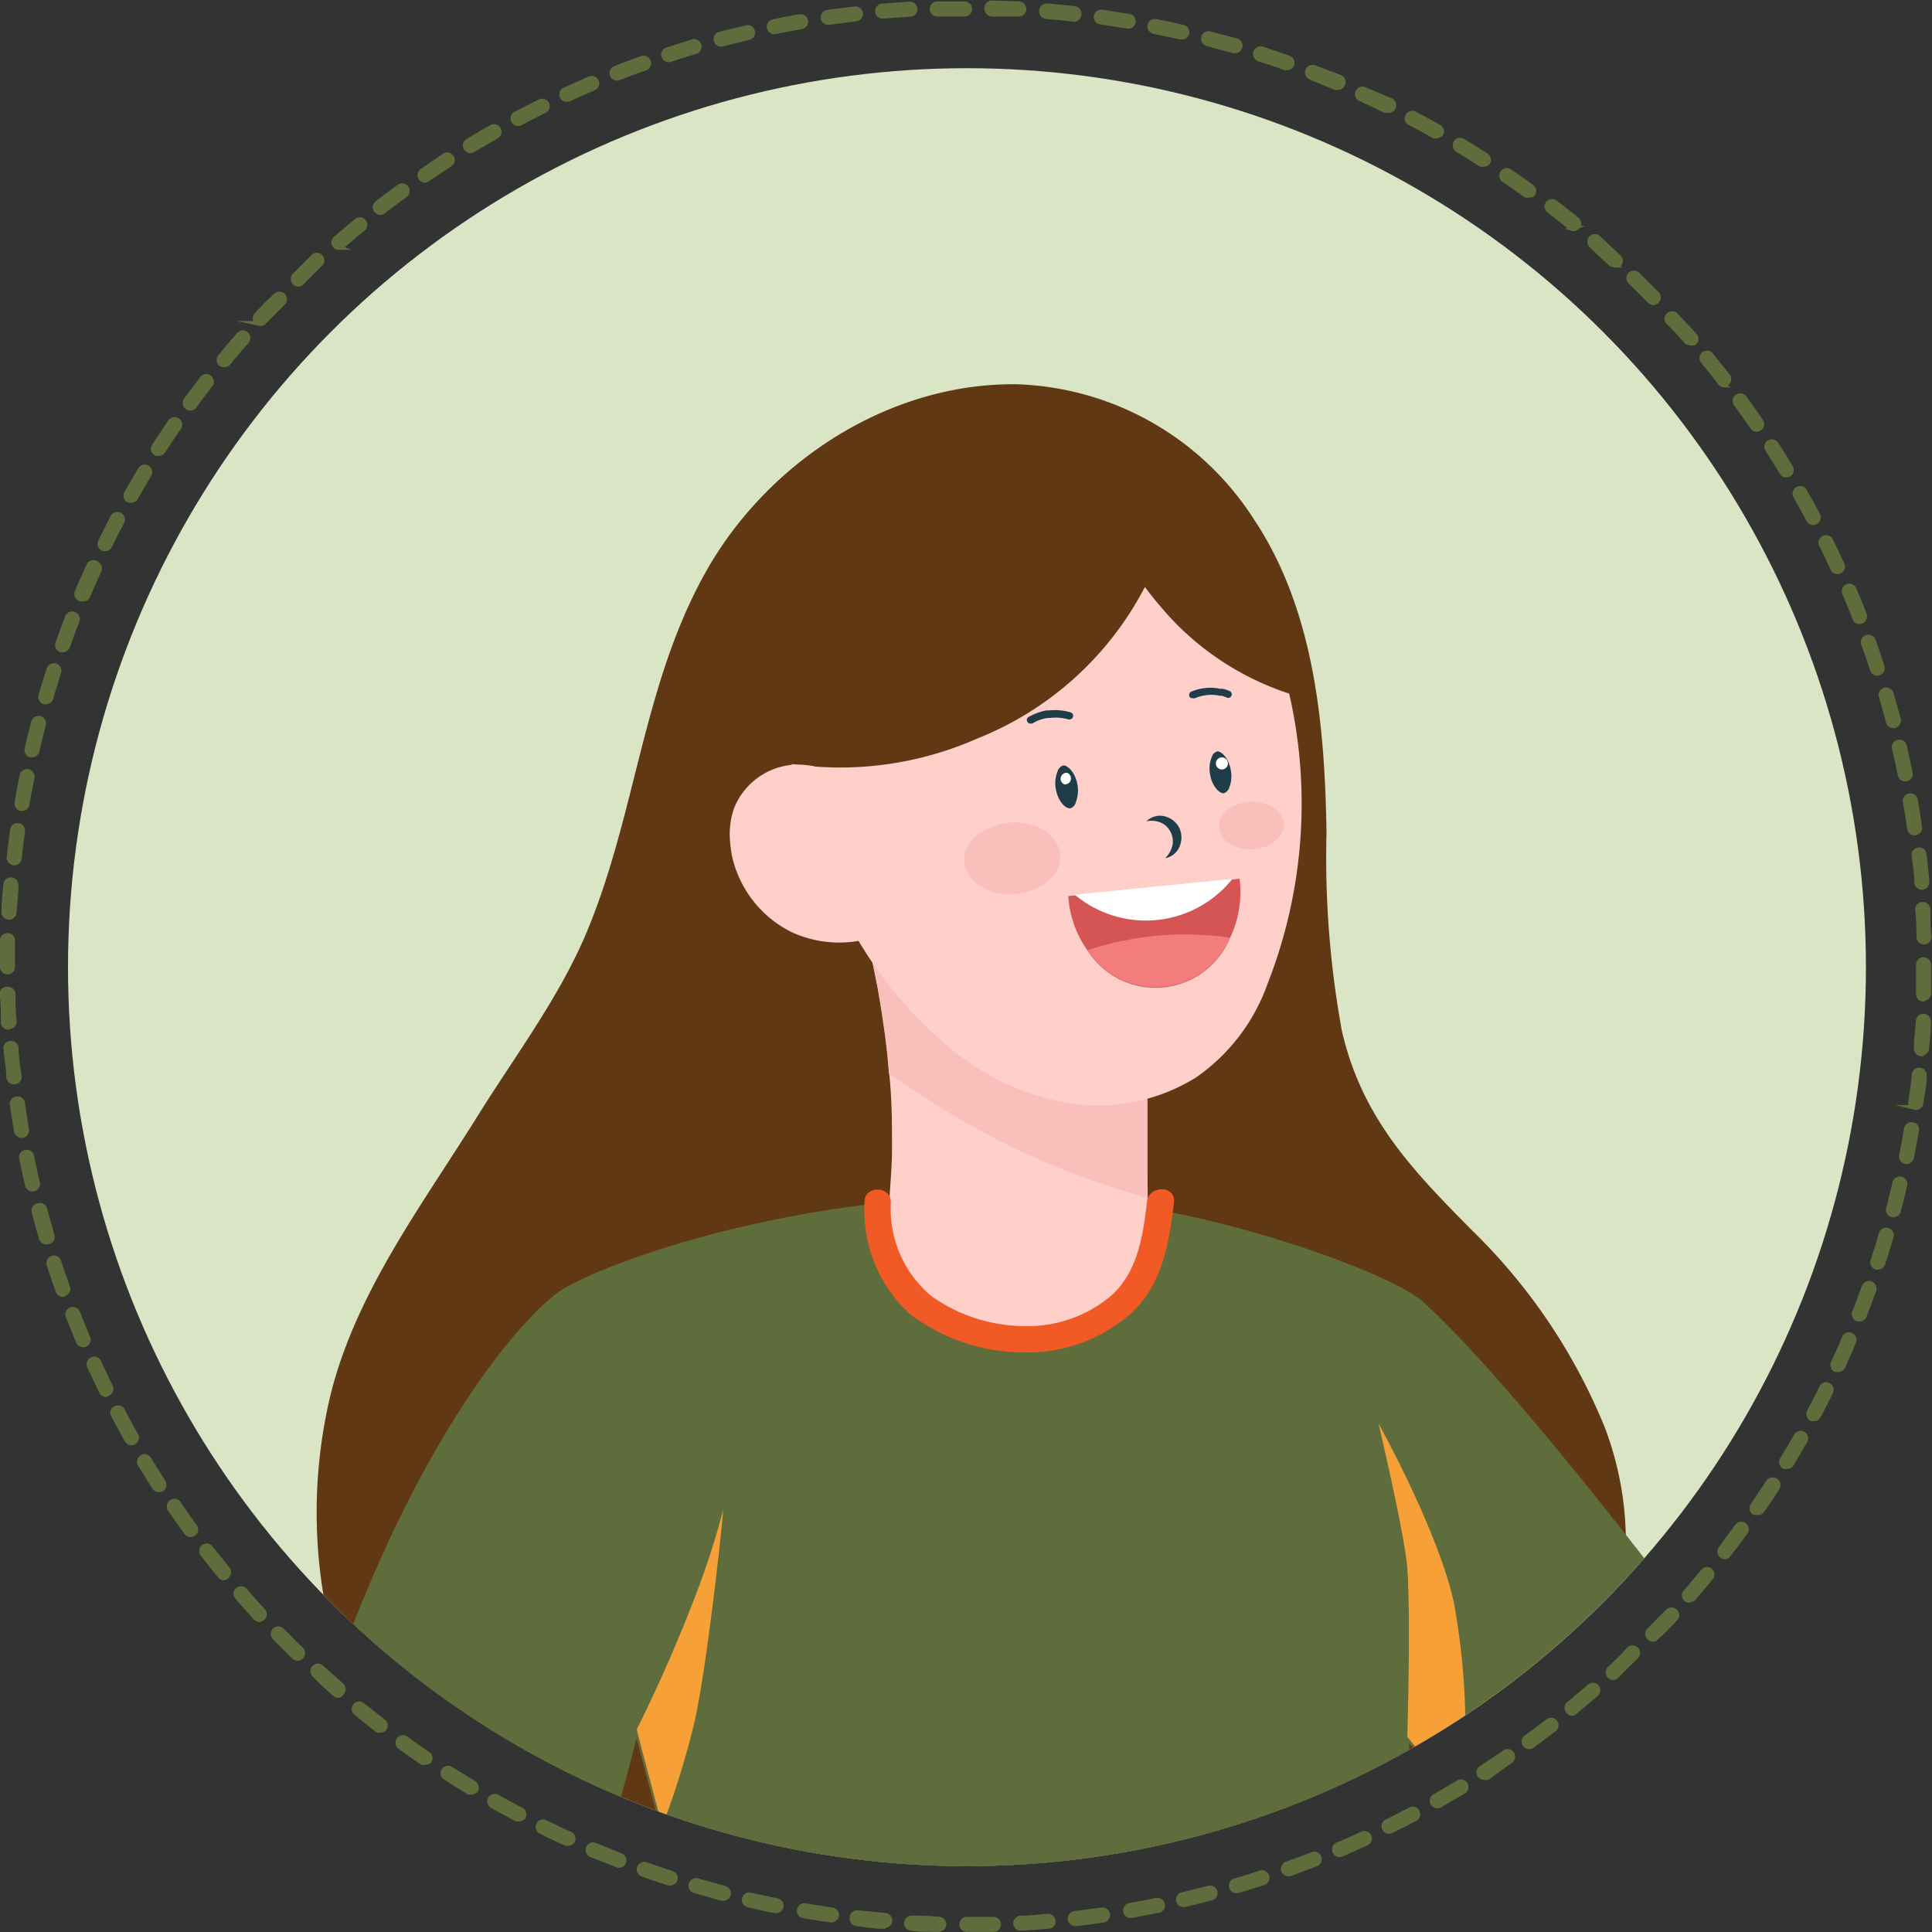 <svg xmlns="http://www.w3.org/2000/svg" xmlns:xlink="http://www.w3.org/1999/xlink" id="&#x5716;&#x5C64;_1" data-name="&#x5716;&#x5C64; 1" viewBox="0 0 100 100"><rect x="0" y="0" width="100" height="100" fill="#333333" stroke="none"/><defs><style>.cls-1{fill:none;}.cls-2{clip-path:url(#clip-path);}.cls-3{fill:#dae5c6;}.cls-4{fill:#603813;}.cls-5{fill:#ffcfca;}.cls-6{fill:#5f6d3c;stroke:#5f6d3c;stroke-miterlimit:10;stroke-width:0.25px;}.cls-7{fill:#f9bfbb;}.cls-8{fill:#1f3c49;}.cls-9{fill:#fff;}.cls-10{fill:#d55454;}.cls-11{fill:#f37c7c;}.cls-12{fill:#f15a24;}.cls-13{fill:#f7a037;}</style><clipPath id="clip-path"><circle class="cls-1" cx="50.05" cy="50.06" r="46.53"></circle></clipPath></defs><g class="cls-2"><circle class="cls-3" cx="50.05" cy="50.06" r="46.53"></circle><path class="cls-4" d="M83.07,73.9v0A30,30,0,0,0,76.21,63.7c-3.13-3.15-5.74-5.88-6.76-10.37a49.92,49.92,0,0,1-.79-10.23c-.09-5.53-.61-11.49-3.75-16.21a15.16,15.16,0,0,0-12.26-7c-6.46-.09-12.61,3.81-15.88,9.3C33.33,35,33,41.79,30.47,48c-1.39,3.44-3.72,6.52-5.69,9.67-2.87,4.62-6.34,9.17-7.67,14.52a26.16,26.16,0,0,0,15.42,30.26A23.79,23.79,0,0,0,36,103.48c.53.13,1.06.23,1.6.33,8.15,1.37,16.43.31,24.34-1.87a41.48,41.48,0,0,0,13.22-5.83C82.08,91.14,86.25,82.32,83.07,73.9Z"></path><path class="cls-5" d="M138.33,108.8c-1.32-.3-2.66-.55-4-.8-1.54-.28-3.08-.53-4.61-.86-.1,0-.35-.1-.34-.24a.14.14,0,0,1,.1-.12,1.09,1.09,0,0,1,.5.07,31.64,31.64,0,0,0,3.22.65c.95.15,1.89.32,2.84.51a17.4,17.4,0,0,0,2,.42,1,1,0,0,0,1.15-.59c.49-1.48-2.46-1.86-3.33-2-2.67-.57-5.3-1.26-8-1.79a2.34,2.34,0,0,1-.7-.19s-.09-.06-.1-.1,0-.13.08-.18a4.29,4.29,0,0,1,1.33-.68,7,7,0,0,0,1.83-1,1.14,1.14,0,0,0,.35-1.4,1.53,1.53,0,0,0-1.21-.63,4.3,4.3,0,0,0-1.68.39c-1.22.47-2.45.9-3.69,1.31s-2.37.4-3.5.8a13,13,0,0,0-2.17,1c-.29-.1-17.73-8.56-25.62-10.13L79.2,74.53c-.59.67-1.2,1.33-1.81,2-1.66,1.8-3.27,3.64-5,5.43-.52.57-1,1.12-1.59,1.68l-.61.83c4.86,6,13,16.1,15.49,19.09a1.58,1.58,0,0,0,.71.86c8.44,4.41,29.61,4.95,29.93,5.1s.4.44.57.63a8.7,8.7,0,0,0,.67.69A12.49,12.49,0,0,0,119.1,112a12.64,12.64,0,0,0,3.25,1.61,11.25,11.25,0,0,0,2.16.39c1.54.19,3.08.43,4.63.61a31.13,31.13,0,0,0,4.63.09c.57,0,1.31,0,1.64-.6a.68.68,0,0,0-.26-1,3.54,3.54,0,0,0-1.26-.19l-1.39-.1-2.37-.16a3.82,3.82,0,0,1-1.17-.11c-.21-.09,0-.29.14-.32a2.49,2.49,0,0,1,.81.06l.93.09c.63.06,1.26.12,1.89.16,1.22.09,2.45.16,3.67.22a3.64,3.64,0,0,0,1,0c.6-.12,1.36-.81.86-1.46a1.47,1.47,0,0,0-1.13-.38c-1.37,0-2.74-.12-4.1-.26-.68-.08-1.36-.16-2-.26l-1-.15c-.13,0-.66,0-.7-.17s.38-.2.49-.19l2.84.35,4.74.58c.76.09,2.29.48,2.62-.51S139.08,109,138.33,108.8Z"></path><path class="cls-6" d="M87.19,83.55c-3.59,4.14-6.59,7.1-10.25,11.18-.43-.47-.87-1-1.28-1.44-1.51-1.75-2.77-3.34-2.82-3.4h0s-1.12,25.71-1.3,26.64c-.34,1.66,3.16,14.54,2.42,15.28-9.51,9.52-37.46,6.9-42.68-3.35-.6-1.18,8.74-14.54,8.74-14.54s-3.84-12.29-5.74-19.43c-.78-2.89-1.32-4.94-1.32-5-.21.62-.56,2.24-1.12,4.1-1.86-.56-14.17-3.13-15.47-3.72,4.35-13.79,9.9-20.74,12.44-22.77,1.8-1.44,13.68-5.92,26.92-4.92,7.45.56,16.32,3.91,17.83,5.28C77.33,70.89,83.27,78.44,87.19,83.55Z"></path><path class="cls-5" d="M59,66.09c-.78,2.51-3.43,3.1-5.76,3.08-2.58,0-6-.63-6.91-3.45-.63-1.94-.17-4.18-.16-6.18,0-1.34,0-2.67-.15-4-.06-.82-.15-1.63-.27-2.44-.09-.65-.2-1.31-.32-2-.09-.44-.17-.87-.27-1.31s-.43-1.12-.08-1.33,1,.38,1.27.55a96.66,96.66,0,0,0,12.49,6.29.88.88,0,0,1,.45.3.94.94,0,0,1,.1.5v4.2c0,.55,0,1.09,0,1.64A13,13,0,0,1,59,66.09Z"></path><path class="cls-7" d="M59.41,62a40.23,40.23,0,0,1-10.63-4.62c-.91-.57-1.85-1.18-2.77-1.82-.06-.82-.15-1.63-.27-2.44-.09-.65-.2-1.31-.32-2-.09-.44-.17-.87-.27-1.31s-.43-1.12-.08-1.33,1,.38,1.27.55a96.66,96.66,0,0,0,12.49,6.29.88.88,0,0,1,.45.3.94.94,0,0,1,.1.5v4.2C59.38,60.89,59.4,61.43,59.41,62Z"></path><path class="cls-5" d="M65.62,50.89a9.93,9.93,0,0,1-3.73,4.89,9.66,9.66,0,0,1-5.47,1.43,12.22,12.22,0,0,1-5.92-2,15.19,15.19,0,0,1-2.49-2A21.41,21.41,0,0,1,44.62,49a26.7,26.7,0,0,1-3.44-8.42c-.07-.34-.13-.69-.19-1a16.43,16.43,0,0,1,1-9.08,12.72,12.72,0,0,1,2.3-3.62,12.18,12.18,0,0,1,16-1.78,15.52,15.52,0,0,1,5.53,7.54c.32.94.6,1.91.83,2.89,0,.17.08.34.11.51A25.5,25.5,0,0,1,65.62,50.89Z"></path><path class="cls-8" d="M55.38,41.84c-.27,0-.63-.41-.73-1a1.6,1.6,0,0,1,.09-.91c0-.08.14-.28.3-.31h0c.26,0,.63.41.73,1a1.68,1.68,0,0,1-.09.91c0,.09-.14.29-.3.31Z"></path><path class="cls-8" d="M63.33,41.06c-.22,0-.6-.36-.7-1a1.54,1.54,0,0,1,.09-.87.43.43,0,0,1,.29-.3h0c.22,0,.6.36.7,1a1.64,1.64,0,0,1-.08.87.47.47,0,0,1-.29.3Z"></path><path class="cls-8" d="M59.34,42.51a1,1,0,0,1,.89-.27,1.17,1.17,0,0,1,.81.61,1.19,1.19,0,0,1,0,1,1,1,0,0,1-.73.57,1.36,1.36,0,0,0,.38-.69,1.06,1.06,0,0,0-.11-.68,1,1,0,0,0-.49-.47A1.28,1.28,0,0,0,59.34,42.51Z"></path><path class="cls-8" d="M55.38,37.24h-.07a2.29,2.29,0,0,0-.94-.08l-.13,0a2.07,2.07,0,0,0-.81.29l-.06,0H53.3a.16.16,0,0,1-.12-.09.17.17,0,0,1,.06-.25,3,3,0,0,1,.93-.34l.15,0a2.84,2.84,0,0,1,1.09.1.19.19,0,0,1,.13.23.18.18,0,0,1-.15.13Z"></path><path class="cls-8" d="M61.65,36.13l0,0a.16.16,0,0,1-.09-.09.19.19,0,0,1,.1-.24,2.53,2.53,0,0,1,1.49-.15l.14,0a2.53,2.53,0,0,1,.36.12.18.18,0,0,1,.09.24.17.17,0,0,1-.2.11h0l-.3-.11-.11,0a2.14,2.14,0,0,0-1.28.13.22.22,0,0,1-.11,0Z"></path><path class="cls-9" d="M55.23,40a.31.31,0,0,0-.13.6A.31.31,0,0,0,55.23,40Z"></path><path class="cls-9" d="M63.31,39.21a.31.31,0,0,0-.13.61A.31.31,0,0,0,63.31,39.21Z"></path><path class="cls-10" d="M64.17,45.56a5.53,5.53,0,0,1-.51,3,4.17,4.17,0,0,1-7.36.65,5.47,5.47,0,0,1-1-2.72.37.37,0,0,1,0-.11l8.88-.9S64.16,45.53,64.17,45.56Z"></path><path class="cls-9" d="M63.79,45.49a5.73,5.73,0,0,1-8.16.82Z"></path><path class="cls-11" d="M63.66,48.53a4.17,4.17,0,0,1-7.36.65,16.34,16.34,0,0,1,4.6-.81A17,17,0,0,1,63.66,48.53Z"></path><path class="cls-7" d="M54.88,44.28c.06,1-1,1.89-2.38,2s-2.53-.69-2.59-1.7,1-1.89,2.39-2S54.83,43.27,54.88,44.28Z"></path><path class="cls-7" d="M66.46,42.63c0,.69-.69,1.28-1.62,1.33s-1.7-.46-1.74-1.15.69-1.27,1.61-1.32S66.42,42,66.46,42.63Z"></path><path class="cls-4" d="M66.85,35.94A14.59,14.59,0,0,1,60,31.31c-.26-.3-.51-.62-.74-.93a16.75,16.75,0,0,1-8.71,7.86,17.54,17.54,0,0,1-9.68,1.29,16.58,16.58,0,0,1,1-9.2,12.8,12.8,0,0,1,2.33-3.66,12.32,12.32,0,0,1,16.16-1.81,15.69,15.69,0,0,1,5.6,7.64,28.74,28.74,0,0,1,.84,2.92Z"></path><path class="cls-5" d="M46.76,47.76a5.89,5.89,0,0,1-5.78.49,5.8,5.8,0,0,1-3.08-3.89,7,7,0,0,1-.12-.92A4.05,4.05,0,0,1,38,41.82a3.59,3.59,0,0,1,3.1-2.24,4.12,4.12,0,0,1,3.5,1.67l.83,2.51Z"></path><path class="cls-12" d="M59.37,62.2c-.21,1.76-.47,3.62-1.86,4.87A6.73,6.73,0,0,1,53,68.64a8.41,8.41,0,0,1-4.8-1.56,5.89,5.89,0,0,1-2.09-4.86c0-.86-1.38-.87-1.36,0A7.29,7.29,0,0,0,47.08,68,9.8,9.8,0,0,0,53,70a8.1,8.1,0,0,0,5.52-2c1.67-1.52,2-3.7,2.25-5.82C60.82,61.34,59.46,61.35,59.37,62.2Z"></path><path class="cls-5" d="M29.44,151.32a5.22,5.22,0,0,1,.16,1.11c0,1.73-2,1.28-2.67.25l-.18-.3a.61.61,0,0,1-.05-.12,3.89,3.89,0,0,1-.22-.6c-.11-.42-.17-.85-.25-1.27a5,5,0,0,0-.34-1.14c0-.08-.07-.16-.11-.25a1.55,1.55,0,0,0-.21-.35l-.1-.09a.6.6,0,0,0-.11-.06l-.07,0h-.07a.86.86,0,0,0-.35,0l-.13,0-.19.1-.12.07a1.84,1.84,0,0,0-.25.21,1.88,1.88,0,0,0-.4.63,3.06,3.06,0,0,0-.13.43,5.41,5.41,0,0,0-.12.9c-.07.78-.09,1.55-.13,2.33,0,.09,0,.19,0,.28a6.74,6.74,0,0,0,.28,2.37h0c.05.14.1.29.17.44a19.12,19.12,0,0,0,1.68,2.86,6.17,6.17,0,0,1,1.28,3,2.52,2.52,0,0,1-.08.55.79.79,0,0,1-.56.53,1,1,0,0,1-.8-.12,2.52,2.52,0,0,1-.61-.69,40.2,40.2,0,0,1-3.08-5,43.37,43.37,0,0,1-2.2-7.67c-.51-2.67-2.55-17.23-3.13-23.2a92.3,92.3,0,0,1,1-27c.36-1.93,1.16-5.47,1.95-8.9,3.44.84,8.94,2,11.47,2.64l-3,12s-1.19,15.85-1.68,21.43c-.44,5.05-1.67,10.86-1.79,12.36a18.54,18.54,0,0,1,2.6,3.92,29.87,29.87,0,0,1,1.52,3.05C29.07,147.76,29.07,149.58,29.44,151.32Z"></path><path class="cls-13" d="M37.43,78.16c0,.33-.81,8-1.49,11a43.27,43.27,0,0,1-1.66,5.35c-.78-2.89-1.32-4.94-1.32-5a78.51,78.51,0,0,0,3.17-7.27A42.37,42.37,0,0,0,37.43,78.16Z"></path><path class="cls-13" d="M75.66,93.29c-1.51-1.75-2.77-3.34-2.82-3.4h0s.19-6.15,0-8.73c-.12-1.68-1.45-7.31-1.49-7.48.1.17,3.14,5.68,3.91,9.31A36.72,36.72,0,0,1,75.66,93.29Z"></path></g><path class="cls-6" d="M50,99.87a.27.27,0,0,1,0-.53c.47,0,.94,0,1.41,0a.26.26,0,0,1,.27.26.25.25,0,0,1-.25.27Zm-1.41,0h0c-.47,0-1,0-1.42-.06a.26.26,0,0,1-.25-.28.27.27,0,0,1,.28-.25c.46,0,.94,0,1.4.06a.27.27,0,0,1,.26.28A.26.26,0,0,1,48.61,99.85Zm4.25-.06a.27.27,0,0,1-.27-.25.27.27,0,0,1,.25-.28c.47,0,.94-.06,1.41-.1a.27.27,0,0,1,.28.24.26.26,0,0,1-.24.29l-1.42.1Zm-7.08-.1h0c-.47,0-.95-.08-1.42-.14a.25.25,0,0,1-.23-.29A.26.26,0,0,1,44.4,99l1.4.14a.26.26,0,0,1,0,.52Zm9.9-.14a.27.27,0,0,1-.27-.23.28.28,0,0,1,.24-.3l1.4-.18a.27.27,0,0,1,.3.23.27.27,0,0,1-.23.3c-.47.06-.94.13-1.41.18ZM43,99.38h0c-.47-.06-.94-.14-1.41-.22a.26.26,0,1,1,.09-.52l1.39.22a.26.26,0,0,1,.23.3A.28.28,0,0,1,43,99.38Zm15.52-.23a.27.27,0,0,1-.26-.22.28.28,0,0,1,.22-.31c.46-.08.92-.16,1.38-.26a.27.27,0,0,1,.31.21.25.25,0,0,1-.2.31l-1.4.27ZM40.17,98.9h-.05c-.46-.09-.93-.19-1.39-.3a.26.26,0,0,1-.2-.31.25.25,0,0,1,.32-.2l1.37.29a.27.27,0,0,1,.21.32A.26.26,0,0,1,40.17,98.9Zm21.09-.31a.27.27,0,0,1-.26-.21.26.26,0,0,1,.2-.31l1.37-.34a.26.26,0,0,1,.13.51c-.46.12-.92.24-1.38.34Zm-23.85-.33h-.07L36,97.87a.27.27,0,1,1,.15-.51l1.36.38a.26.26,0,0,1,.19.32A.27.27,0,0,1,37.41,98.26ZM64,97.87a.28.28,0,0,1-.26-.19.27.27,0,0,1,.18-.33c.45-.13.91-.27,1.35-.42a.27.27,0,0,1,.16.51c-.45.14-.9.29-1.36.42Zm-29.31-.4-.08,0c-.45-.14-.91-.3-1.35-.46a.26.26,0,0,1-.16-.34.27.27,0,0,1,.34-.16l1.33.46a.25.25,0,0,1,.17.33A.27.27,0,0,1,34.69,97.47Zm32-.48a.26.26,0,0,1-.25-.17.27.27,0,0,1,.16-.34c.44-.16.89-.32,1.32-.49a.26.26,0,0,1,.35.15.27.27,0,0,1-.15.34l-1.34.5ZM32,96.51a.16.16,0,0,1-.1,0L30.6,96a.26.26,0,0,1-.14-.35.26.26,0,0,1,.34-.14l1.31.53a.26.26,0,0,1-.09.51ZM69.33,96a.27.27,0,0,1-.11-.51c.43-.18.87-.37,1.29-.57a.27.27,0,0,1,.35.13.26.26,0,0,1-.13.35l-1.3.58ZM29.4,95.41a.23.23,0,0,1-.11,0c-.43-.19-.87-.4-1.29-.61a.26.26,0,0,1-.12-.35.25.25,0,0,1,.35-.12c.42.2.85.41,1.28.6a.27.27,0,0,1,.13.35A.26.26,0,0,1,29.4,95.41Zm42.5-.62a.25.25,0,0,1-.24-.15.26.26,0,0,1,.12-.35c.42-.21.84-.42,1.25-.64a.27.27,0,0,1,.25.47c-.42.22-.85.44-1.27.64A.2.2,0,0,1,71.9,94.79Zm-45.05-.64a.27.27,0,0,1-.12,0l-1.25-.68a.26.26,0,1,1,.26-.46c.41.23.82.46,1.24.67a.27.27,0,0,1,.11.36A.27.27,0,0,1,26.85,94.15Zm47.54-.68a.28.28,0,0,1-.23-.13.27.27,0,0,1,.1-.36l1.22-.71a.26.26,0,0,1,.36.08.26.26,0,0,1-.09.37l-1.22.72A.35.35,0,0,1,74.39,93.47Zm-50-.71a.33.33,0,0,1-.13,0c-.41-.25-.82-.5-1.21-.76a.26.26,0,0,1,.28-.44l1.2.74a.28.28,0,0,1,.09.37A.28.28,0,0,1,24.38,92.76ZM76.82,92a.27.27,0,0,1-.23-.12.27.27,0,0,1,.08-.37c.39-.25.79-.51,1.17-.78a.27.27,0,1,1,.3.44L77,92A.43.43,0,0,1,76.82,92ZM22,91.22a.27.27,0,0,1-.15,0c-.39-.26-.79-.54-1.17-.82a.27.27,0,0,1,.32-.43c.37.28.76.55,1.15.82a.26.26,0,0,1,.07.36A.28.28,0,0,1,22,91.22Zm57.15-.81a.29.29,0,0,1-.22-.11.27.27,0,0,1,.06-.37c.38-.27.76-.56,1.13-.84a.26.26,0,0,1,.32.42c-.37.28-.75.57-1.14.85A.27.27,0,0,1,79.15,90.41Zm-59.44-.86a.34.34,0,0,1-.17,0c-.37-.29-.75-.59-1.11-.89a.26.26,0,0,1,.33-.41l1.11.88a.27.27,0,0,1,0,.37A.25.25,0,0,1,19.71,89.55Zm61.68-.87a.26.26,0,0,1-.21-.1.27.27,0,0,1,0-.37c.36-.3.73-.6,1.08-.91a.27.27,0,0,1,.37,0,.27.27,0,0,1,0,.38l-1.09.91A.27.27,0,0,1,81.39,88.68Zm-63.88-.92a.23.23,0,0,1-.17-.07c-.36-.31-.72-.63-1.06-1a.26.26,0,0,1,.35-.39l1.06.94a.27.27,0,0,1,0,.38A.25.25,0,0,1,17.51,87.76Zm66-.93a.28.28,0,0,1-.2-.09.27.27,0,0,1,0-.37c.35-.32.69-.64,1-1a.27.27,0,0,1,.38,0,.26.26,0,0,1,0,.37c-.33.33-.68.66-1,1A.31.31,0,0,1,83.53,86.83Zm-68.1-1a.26.26,0,0,1-.19-.07l-1-1a.27.27,0,0,1,0-.38.26.26,0,0,1,.37,0c.33.33.66.67,1,1a.27.27,0,0,1,0,.37A.31.31,0,0,1,15.43,85.84Zm70.13-1a.24.24,0,0,1-.18-.07.27.27,0,0,1,0-.38c.33-.33.65-.67,1-1a.27.27,0,0,1,.39.36c-.32.35-.65.7-1,1A.24.24,0,0,1,85.56,84.85Zm-72.11-1a.25.25,0,0,1-.19-.09c-.32-.34-.64-.7-.95-1.06a.26.26,0,0,1,0-.37.27.27,0,0,1,.38,0c.3.36.62.71.94,1.06a.27.27,0,0,1,0,.37A.24.24,0,0,1,13.45,83.81Zm74-1a.23.23,0,0,1-.17-.07.25.25,0,0,1,0-.37c.31-.35.61-.72.91-1.08a.26.26,0,0,1,.37,0,.27.27,0,0,1,0,.37l-.92,1.09A.27.27,0,0,1,87.48,82.77ZM11.6,81.67a.25.25,0,0,1-.21-.1c-.3-.36-.6-.74-.88-1.11a.27.27,0,0,1,0-.37.26.26,0,0,1,.37,0l.88,1.1a.26.26,0,0,1,0,.37A.27.27,0,0,1,11.6,81.67Zm77.67-1.09a.27.27,0,0,1-.2-.43L89.91,79a.27.27,0,0,1,.37-.06.26.26,0,0,1,.06.37c-.28.39-.57.77-.86,1.14A.26.26,0,0,1,89.27,80.58ZM9.87,79.43a.27.27,0,0,1-.22-.11c-.28-.38-.55-.77-.82-1.16a.27.27,0,1,1,.44-.3c.26.39.54.77.81,1.15a.26.26,0,0,1-.06.37A.3.3,0,0,1,9.87,79.43Zm81.07-1.15a.28.28,0,0,1-.15,0,.26.26,0,0,1-.06-.37l.78-1.17A.26.26,0,0,1,92,77c-.25.4-.52.8-.79,1.19A.27.27,0,0,1,90.94,78.28ZM8.27,77.1A.29.29,0,0,1,8,77l-.75-1.21a.27.27,0,0,1,.09-.36.25.25,0,0,1,.36.09l.75,1.19a.27.27,0,0,1-.08.37A.33.33,0,0,1,8.27,77.1Zm84.21-1.2a.25.25,0,0,1-.14,0,.27.27,0,0,1-.09-.36c.25-.4.49-.81.72-1.22a.26.26,0,0,1,.46.26c-.24.41-.48.83-.72,1.23A.26.26,0,0,1,92.48,75.9ZM6.8,74.68a.27.27,0,0,1-.23-.14L5.89,73.3a.27.27,0,1,1,.47-.25c.22.41.44.83.67,1.23a.25.25,0,0,1-.1.36A.2.2,0,0,1,6.8,74.68Zm87.08-1.25a.24.24,0,0,1-.12,0,.27.27,0,0,1-.11-.36c.22-.41.43-.84.64-1.25a.25.25,0,0,1,.35-.12.26.26,0,0,1,.12.35c-.21.42-.42.85-.65,1.27A.25.25,0,0,1,93.88,73.43ZM5.48,72.18A.26.26,0,0,1,5.24,72c-.2-.42-.41-.85-.61-1.28a.27.27,0,0,1,.13-.35.28.28,0,0,1,.36.13c.19.42.39.85.6,1.27a.26.26,0,0,1-.12.35A.27.27,0,0,1,5.48,72.18Zm89.65-1.29-.11,0a.27.27,0,0,1-.13-.35q.3-.65.57-1.29a.26.26,0,0,1,.35-.14.26.26,0,0,1,.14.34c-.18.44-.38.88-.57,1.31A.28.28,0,0,1,95.13,70.89ZM4.31,69.61a.26.26,0,0,1-.25-.16c-.18-.43-.36-.87-.53-1.31a.26.26,0,0,1,.15-.35.27.27,0,0,1,.34.15c.17.44.35.88.53,1.3a.27.27,0,0,1-.14.35A.2.2,0,0,1,4.31,69.61Zm91.93-1.34-.09,0a.26.26,0,0,1-.16-.34c.18-.44.34-.89.5-1.33a.27.27,0,0,1,.34-.16.28.28,0,0,1,.16.34c-.16.45-.33.9-.5,1.34A.26.26,0,0,1,96.24,68.27ZM3.28,67A.27.27,0,0,1,3,66.8c-.16-.44-.32-.9-.46-1.34a.26.26,0,1,1,.5-.17c.14.44.3.89.46,1.33a.28.28,0,0,1-.16.34ZM97.2,65.59h-.09a.27.27,0,0,1-.17-.33q.23-.68.42-1.35a.27.27,0,1,1,.51.15c-.13.45-.28.91-.42,1.36A.27.27,0,0,1,97.2,65.59ZM2.4,64.29a.28.28,0,0,1-.26-.2c-.13-.45-.26-.91-.38-1.37A.27.27,0,0,1,2,62.4a.26.26,0,0,1,.32.19c.12.45.25.91.38,1.36a.26.26,0,0,1-.18.32ZM98,62.88h-.06a.27.27,0,0,1-.19-.33c.12-.45.23-.91.33-1.36a.27.27,0,0,1,.52.11c-.11.47-.22.93-.34,1.39A.27.27,0,0,1,98,62.88ZM1.68,61.55a.28.28,0,0,1-.26-.21c-.11-.46-.21-.93-.3-1.39a.26.26,0,0,1,.2-.31.27.27,0,0,1,.32.2c.09.46.19.93.3,1.38a.27.27,0,0,1-.2.32Zm96.95-1.43h0a.27.27,0,0,1-.21-.31c.1-.46.18-.93.26-1.39a.26.26,0,0,1,.31-.21.25.25,0,0,1,.21.3c-.08.46-.16.93-.26,1.4A.26.26,0,0,1,98.63,60.12ZM1.12,58.77a.28.28,0,0,1-.27-.22c-.08-.47-.15-.94-.22-1.41a.27.27,0,0,1,.53-.07c.06.46.14.93.22,1.39a.28.28,0,0,1-.22.31Zm98-1.45h0a.26.26,0,0,1-.22-.3c.07-.46.13-.93.18-1.4a.25.25,0,0,1,.29-.23.26.26,0,0,1,.23.29c0,.47-.11,1-.18,1.42A.25.25,0,0,1,99.11,57.32ZM.71,56a.27.27,0,0,1-.26-.24c0-.47-.1-.95-.14-1.42A.26.26,0,0,1,.55,54a.27.27,0,0,1,.29.24c0,.46.08.93.14,1.4A.26.26,0,0,1,.74,56Zm98.72-1.46h0a.26.26,0,0,1-.24-.29c0-.47.07-.94.1-1.4a.26.26,0,0,1,.28-.25.27.27,0,0,1,.25.28c0,.47-.06.94-.1,1.42A.28.28,0,0,1,99.43,54.51Zm-99-1.37a.26.26,0,0,1-.26-.25c0-.47,0-1-.06-1.42A.25.25,0,0,1,.4,51.2a.27.27,0,0,1,.28.26c0,.46,0,.94.06,1.4a.27.27,0,0,1-.25.28Zm99.12-1.46h0a.25.25,0,0,1-.25-.27c0-.47,0-.95,0-1.41v-.09a.26.26,0,0,1,.26-.27.27.27,0,0,1,.27.27V50c0,.47,0,1,0,1.42A.27.27,0,0,1,99.59,51.68ZM.39,50.31a.27.27,0,0,1-.27-.26v0c0-.46,0-.92,0-1.38a.27.27,0,0,1,.28-.25.25.25,0,0,1,.25.27c0,.45,0,.91,0,1.36v0A.26.26,0,0,1,.39,50.31Zm99.2-1.55a.27.27,0,0,1-.27-.26q0-.7-.06-1.41a.26.26,0,0,1,.25-.28.27.27,0,0,1,.28.25c0,.47,0,.95.06,1.42a.27.27,0,0,1-.25.28ZM.47,47.48h0A.27.27,0,0,1,.2,47.2c0-.47.06-1,.1-1.42a.26.26,0,0,1,.29-.24.27.27,0,0,1,.24.28c0,.47-.07.94-.1,1.41A.26.26,0,0,1,.47,47.48Zm99-1.55a.27.27,0,0,1-.26-.24c0-.47-.09-.94-.14-1.41a.27.27,0,0,1,.23-.29.25.25,0,0,1,.29.23c.06.47.11,1,.15,1.42a.28.28,0,0,1-.24.29ZM.7,44.66h0a.27.27,0,0,1-.23-.3q.08-.7.18-1.41a.26.26,0,0,1,.3-.22.26.26,0,0,1,.22.29c-.06.47-.12.94-.17,1.4A.27.27,0,0,1,.7,44.66Zm98.4-1.55a.26.26,0,0,1-.26-.22c-.07-.47-.14-.94-.22-1.39a.26.26,0,0,1,.21-.31.27.27,0,0,1,.31.21c.08.47.15.94.22,1.41a.26.26,0,0,1-.22.3Zm-98-1.26h0a.26.26,0,0,1-.22-.31c.08-.46.17-.93.26-1.4a.26.26,0,0,1,.31-.2.26.26,0,0,1,.21.31c-.09.46-.18.92-.26,1.38A.26.26,0,0,1,1.1,41.85Zm97.51-1.53a.27.27,0,0,1-.26-.21q-.13-.69-.3-1.38a.26.26,0,0,1,.2-.31.25.25,0,0,1,.32.19c.11.47.21.93.3,1.4a.26.26,0,0,1-.2.31ZM1.66,39.08H1.6a.26.26,0,0,1-.2-.32c.1-.46.22-.92.34-1.38a.26.26,0,1,1,.51.13c-.12.46-.23.92-.34,1.37A.26.26,0,0,1,1.66,39.08ZM98,37.56a.26.26,0,0,1-.26-.19c-.12-.46-.24-.91-.38-1.36a.27.27,0,0,1,.51-.15c.14.45.26.91.39,1.37a.28.28,0,0,1-.19.33ZM2.37,36.33H2.3A.26.26,0,0,1,2.12,36c.13-.46.27-.91.42-1.37a.26.26,0,1,1,.5.17c-.14.44-.28.9-.41,1.34A.27.27,0,0,1,2.37,36.33Zm94.8-1.48a.26.26,0,0,1-.25-.19c-.15-.44-.3-.89-.46-1.33a.26.26,0,0,1,.16-.34.27.27,0,0,1,.34.16c.16.45.31.9.46,1.35a.26.26,0,0,1-.17.33ZM3.25,33.64l-.09,0A.26.26,0,0,1,3,33.28c.16-.44.32-.89.49-1.34a.28.28,0,0,1,.35-.15.27.27,0,0,1,.15.34c-.17.44-.34.89-.49,1.33A.28.28,0,0,1,3.25,33.64Zm93-1.46A.26.26,0,0,1,96,32c-.16-.43-.34-.87-.53-1.3a.27.27,0,0,1,.14-.34.26.26,0,0,1,.35.14c.19.43.37.87.54,1.31a.27.27,0,0,1-.15.34A.18.18,0,0,1,96.21,32.18ZM4.27,31l-.1,0A.27.27,0,0,1,4,30.62c.19-.44.38-.88.58-1.31A.26.26,0,0,1,5,29.18a.27.27,0,0,1,.13.35c-.2.43-.39.86-.57,1.3A.26.26,0,0,1,4.27,31Zm90.84-1.41a.25.25,0,0,1-.24-.15c-.2-.42-.4-.85-.61-1.27a.27.27,0,0,1,.48-.23c.21.42.41.85.61,1.28a.27.27,0,0,1-.13.35A.23.23,0,0,1,95.11,29.58ZM5.45,28.4a.2.2,0,0,1-.11,0A.27.27,0,0,1,5.22,28c.21-.42.42-.85.64-1.27a.27.27,0,0,1,.47.25c-.22.41-.43.83-.64,1.26A.26.26,0,0,1,5.45,28.4Zm88.4-1.35a.27.27,0,0,1-.23-.14c-.22-.41-.45-.83-.68-1.23a.27.27,0,0,1,.1-.36.25.25,0,0,1,.36.1c.24.41.47.82.69,1.24A.27.27,0,0,1,94,27,.28.28,0,0,1,93.85,27.05ZM6.78,25.89a.28.28,0,0,1-.13,0,.26.26,0,0,1-.1-.36c.23-.41.47-.83.72-1.23a.26.26,0,0,1,.45.27c-.24.4-.48.81-.71,1.22A.26.26,0,0,1,6.78,25.89Zm85.68-1.3a.26.26,0,0,1-.23-.13c-.24-.4-.49-.8-.74-1.19a.26.26,0,0,1,.07-.36.27.27,0,0,1,.37.07c.26.4.51.81.75,1.21a.26.26,0,0,1-.08.36A.25.25,0,0,1,92.46,24.59ZM8.25,23.47a.3.3,0,0,1-.15,0A.26.26,0,0,1,8,23.06c.26-.4.52-.8.79-1.19a.27.27,0,1,1,.44.3c-.27.38-.53.78-.78,1.17A.27.27,0,0,1,8.25,23.47Zm82.67-1.25a.25.25,0,0,1-.21-.12c-.27-.38-.54-.77-.82-1.15a.27.27,0,1,1,.43-.31c.28.38.56.77.82,1.16a.26.26,0,0,1-.07.37A.25.25,0,0,1,90.92,22.22ZM9.85,21.13a.25.25,0,0,1-.16-.06.27.27,0,0,1-.06-.37l.86-1.14a.27.27,0,0,1,.42.33c-.29.37-.57.75-.85,1.13A.26.26,0,0,1,9.85,21.13Zm79.41-1.2a.28.28,0,0,1-.21-.1c-.29-.37-.58-.74-.88-1.1a.27.27,0,0,1,0-.38.27.27,0,0,1,.37,0l.89,1.11a.27.27,0,0,1-.21.43ZM11.58,18.88a.27.27,0,0,1-.17-.06.27.27,0,0,1,0-.37c.3-.37.61-.73.92-1.09a.27.27,0,1,1,.4.35c-.31.35-.61.71-.91,1.07A.25.25,0,0,1,11.58,18.88Zm75.88-1.14a.27.27,0,0,1-.2-.09c-.3-.35-.62-.71-.94-1a.27.27,0,0,1,.39-.36l1,1.06a.27.27,0,0,1,0,.38A.3.3,0,0,1,87.46,17.74Zm-74-1a.27.27,0,0,1-.18-.07.27.27,0,0,1,0-.37c.32-.35.65-.7,1-1a.26.26,0,0,1,.37,0,.27.27,0,0,1,0,.38c-.33.33-.66.68-1,1A.25.25,0,0,1,13.43,16.74Zm72.11-1.08a.31.31,0,0,1-.19-.08c-.32-.34-.66-.67-1-1a.26.26,0,0,1,0-.37.27.27,0,0,1,.38,0l1,1a.26.26,0,0,1,0,.37A.27.27,0,0,1,85.54,15.66Zm-70.13-.95a.27.27,0,0,1-.19-.08.28.28,0,0,1,0-.38l1-1a.27.27,0,0,1,.36.39l-1,1A.27.27,0,0,1,15.41,14.71Zm68.1-1a.31.31,0,0,1-.18-.07c-.34-.32-.7-.63-1-.94a.28.28,0,0,1,0-.38.27.27,0,0,1,.38,0l1.06,1a.27.27,0,0,1,0,.37A.28.28,0,0,1,83.51,13.69Zm-66-.9a.26.26,0,0,1-.17-.46c.36-.31.72-.62,1.09-.92a.26.26,0,0,1,.33.41c-.36.29-.72.6-1.07.91A.3.3,0,0,1,17.49,12.79Zm63.88-1a.27.27,0,0,1-.17-.06l-1.1-.88a.26.26,0,0,1,0-.37.27.27,0,0,1,.37,0c.37.28.75.58,1.12.88a.26.26,0,0,1,0,.37A.25.25,0,0,1,81.37,11.83ZM19.68,11a.27.27,0,0,1-.16-.48c.37-.29.75-.57,1.14-.85a.26.26,0,0,1,.37.06.27.27,0,0,1-.06.37c-.38.27-.76.56-1.13.84A.23.23,0,0,1,19.68,11Zm59.44-.9a.27.27,0,0,1-.15,0c-.38-.27-.77-.55-1.16-.81a.27.27,0,0,1,.3-.44c.39.27.79.54,1.17.82a.27.27,0,0,1,.06.37A.28.28,0,0,1,79.12,10.1ZM22,9.33a.25.25,0,0,1-.22-.12.26.26,0,0,1,.07-.36L23,8.06a.27.27,0,0,1,.37.08.26.26,0,0,1-.08.36l-1.17.78A.3.3,0,0,1,22,9.33ZM76.78,8.5a.23.23,0,0,1-.14,0q-.6-.39-1.2-.75a.27.27,0,0,1-.09-.36.25.25,0,0,1,.36-.09c.41.24.82.5,1.21.75a.26.26,0,0,1,.08.37A.25.25,0,0,1,76.78,8.5ZM24.35,7.8a.28.28,0,0,1-.23-.13.25.25,0,0,1,.09-.36c.4-.25.81-.49,1.22-.72a.27.27,0,0,1,.37.1.27.27,0,0,1-.1.36l-1.22.71A.33.33,0,0,1,24.35,7.8Zm50-.76a.33.33,0,0,1-.13,0c-.4-.23-.82-.46-1.24-.68A.25.25,0,0,1,72.87,6a.27.27,0,0,1,.36-.11l1.25.68a.26.26,0,0,1,.1.36A.27.27,0,0,1,74.35,7ZM26.8,6.4a.27.27,0,0,1-.12-.5l1.26-.64a.27.27,0,0,1,.36.12.26.26,0,0,1-.12.35c-.42.21-.84.42-1.25.64A.28.28,0,0,1,26.8,6.4Zm45-.69a.27.27,0,0,1-.12,0l-1.27-.6a.26.26,0,0,1,.22-.48L72,5.21a.26.26,0,0,1,.12.35A.26.26,0,0,1,71.84,5.71Zm-42.5-.56A.27.27,0,0,1,29.1,5a.26.26,0,0,1,.13-.35l1.3-.58a.27.27,0,0,1,.34.14.26.26,0,0,1-.14.35c-.43.18-.86.37-1.28.57Zm39.92-.62a.22.22,0,0,1-.11,0L67.84,4a.27.27,0,0,1-.15-.34A.27.27,0,0,1,68,3.49L69.36,4a.26.26,0,0,1,.14.35A.26.26,0,0,1,69.26,4.53ZM31.94,4.05a.27.27,0,0,1-.25-.17.26.26,0,0,1,.15-.34c.44-.18.89-.34,1.33-.5a.27.27,0,1,1,.18.5c-.44.15-.88.32-1.32.49Zm34.67-.54-.09,0c-.44-.16-.89-.31-1.34-.45A.28.28,0,0,1,65,2.7a.27.27,0,0,1,.33-.17L66.7,3a.26.26,0,0,1,.16.34A.27.27,0,0,1,66.61,3.51Zm-32-.42a.27.27,0,0,1-.25-.18.26.26,0,0,1,.17-.33l1.36-.43a.27.27,0,0,1,.15.51c-.45.13-.9.27-1.34.42Zm29.31-.46h-.08l-1.35-.37a.26.26,0,0,1-.19-.32.25.25,0,0,1,.32-.19L64,2.11a.27.27,0,0,1,.18.33A.26.26,0,0,1,63.91,2.63ZM37.32,2.29a.26.26,0,0,1-.25-.19.26.26,0,0,1,.18-.33l1.39-.34a.25.25,0,0,1,.31.2.25.25,0,0,1-.19.31l-1.37.34Zm23.85-.37h-.06l-1.38-.29a.27.27,0,0,1-.21-.31.26.26,0,0,1,.31-.21c.47.09.93.19,1.4.3a.26.26,0,0,1,.2.31A.27.27,0,0,1,61.17,1.92ZM40.08,1.65a.28.28,0,0,1-.26-.21A.25.25,0,0,1,40,1.13c.46-.1.93-.19,1.4-.27a.26.26,0,0,1,.3.22.25.25,0,0,1-.21.3l-1.39.26Zm18.31-.29h0L57,1.14A.26.26,0,1,1,57,.62l1.4.22a.26.26,0,0,1,0,.52ZM42.87,1.17a.27.27,0,0,1-.26-.23.26.26,0,0,1,.22-.3c.47-.07,1-.13,1.42-.18a.26.26,0,0,1,.06.52l-1.4.18ZM55.58,1h0c-.46-.06-.93-.1-1.4-.14A.27.27,0,1,1,54.2.3l1.41.14a.27.27,0,0,1,.24.29A.27.27,0,0,1,55.58,1ZM45.68.84A.26.26,0,0,1,45.42.6a.28.28,0,0,1,.24-.29l1.42-.1a.27.27,0,0,1,.28.25.26.26,0,0,1-.25.28l-1.4.1ZM52.76.73h0l-1.41,0A.28.28,0,0,1,51.08.4a.26.26,0,0,1,.27-.25L52.78.2A.28.28,0,0,1,53,.48.27.27,0,0,1,52.76.73Zm-4.25,0a.26.26,0,0,1-.26-.26.26.26,0,0,1,.26-.27l1.42,0h0a.26.26,0,0,1,.26.26.26.26,0,0,1-.26.27l-1.41,0Z"></path></svg>